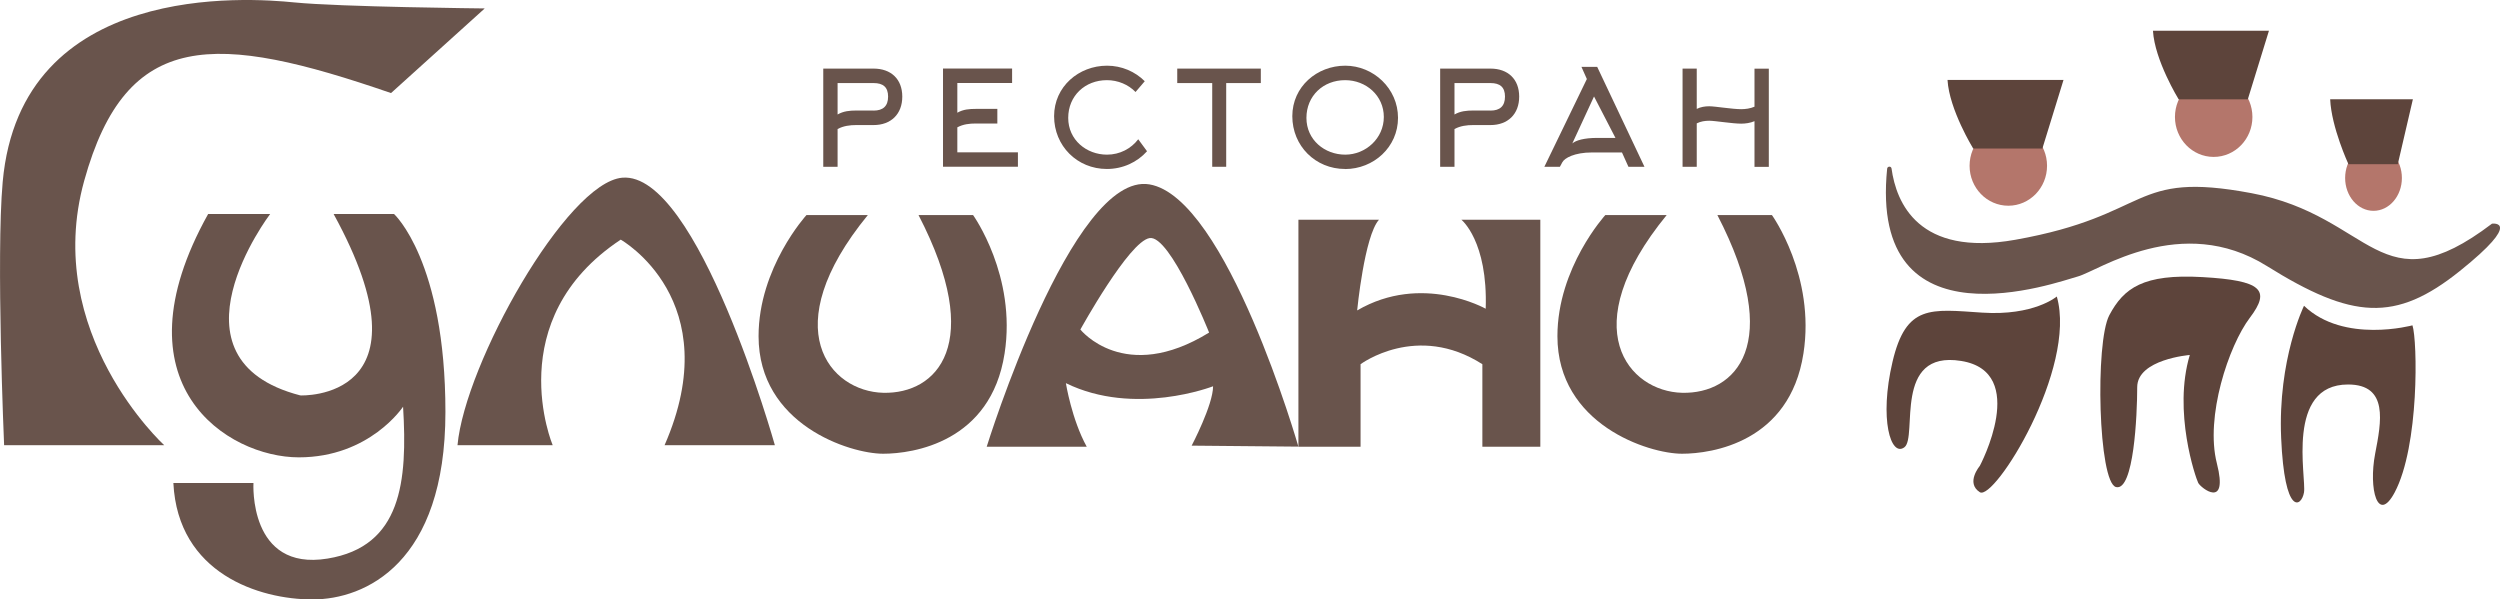 <?xml version="1.0" encoding="UTF-8"?> <svg xmlns="http://www.w3.org/2000/svg" id="_Слой_1" data-name="Слой 1" viewBox="0 0 352.41 84.5"><defs><style> .cls-1 { fill: #5d443b; } .cls-2 { fill: #69544c; } .cls-3 { fill: #b4766b; } </style></defs><ellipse class="cls-3" cx="283.1" cy="23.37" rx="5.46" ry="5.63"></ellipse><ellipse class="cls-3" cx="312.05" cy="16.49" rx="5.46" ry="5.63"></ellipse><ellipse class="cls-3" cx="334.58" cy="25.09" rx="4" ry="4.63"></ellipse><path class="cls-2" d="M.57,62.76h22.58S5.9,47,11.87,25.48C17.83,3.96,30.4,4.6,55.12,13.12l13.21-11.93s-20.45-.21-26.85-.85C35.09-.3,2.93-2.74.38,25.64c-.95,10.6.2,37.12.2,37.12Z"></path><path class="cls-2" d="M29.34,30.17h8.74s-15.55,20.45,4.26,25.57c0,0,19.18.85,4.69-25.57h8.52s7.24,6.6,7.24,27.91-11.29,26.42-18.75,26.42-18.96-3.62-19.6-16.41h11.29s-.73,12.48,10.44,10.65c10.44-1.7,11.29-10.87,10.65-21.41,0,0-4.69,7.14-14.7,7.14s-26.21-10.23-12.78-34.3Z"></path><path class="cls-2" d="M64.49,62.76h13.42s-7.46-17.68,9.59-28.98c0,0,15.13,8.52,6.18,28.98h15.55s-10.87-38.66-21.52-37.71c-7.85.7-22.16,26.21-23.22,37.71Z"></path><path class="cls-2" d="M113.69,30.32h8.64c-13.09,16-5.34,24.87,2.18,25.05s14.42-6.81,4.97-25.05h7.69s6.15,8.57,4.44,19.51c-1.94,12.52-12.92,14.13-17.11,14.13-4.72,0-17.57-4.12-17.57-16.57,0-9.67,6.75-17.07,6.75-17.07Z"></path><path class="cls-2" d="M226.3,30.32h8.64c-13.09,16-5.34,24.87,2.18,25.05s14.42-6.81,4.97-25.05h7.69s6.15,8.57,4.44,19.51c-1.94,12.52-12.92,14.13-17.11,14.13-4.72,0-17.57-4.12-17.57-16.57,0-9.67,6.75-17.07,6.75-17.07Z"></path><path class="cls-2" d="M183.03,30.97v32h8.76v-11.63s7.93-5.92,17.17,0v11.63h8.17V30.97h-11.13s3.75,3,3.43,12.55c0,0-9-5.09-18.12.24,0,0,1.02-10.51,3.08-12.79h-11.37Z"></path><path class="cls-2" d="M183.03,62.97s-10.1-35.16-21.01-36.98c-10.91-1.82-22.93,36.98-22.93,36.98h14.1c-2.12-3.84-2.94-8.96-2.94-8.96,9.7,4.75,20.75.44,20.75.44,0,2.63-3.02,8.37-3.02,8.37l15.06.14ZM152.29,46.46s6.87-12.46,9.77-12.9c2.9-.45,8.38,13.32,8.38,13.32-11.94,7.36-18.14-.42-18.14-.42Z"></path><path class="cls-1" d="M289.93,41.8s-3.22,2.75-10.5,2.27c-7.28-.48-10.74-1.19-12.65,6.92-1.91,8.12-.24,13.49,1.67,12.06s-1.67-13.73,8-12.17c9.67,1.55,2.63,14.8,2.63,14.8,0,0-2.03,2.39,0,3.7,2.03,1.31,13.73-17.43,10.86-27.57Z"></path><path class="cls-1" d="M308.67,50.04s-7.4.6-7.4,4.54-.48,14.68-2.98,14.08c-2.51-.6-2.98-20.41-.95-24.23,2.03-3.82,4.77-5.85,13.13-5.37,8.35.48,9.67,1.79,6.68,5.73-2.98,3.94-6.33,13.96-4.65,20.53,1.67,6.56-2.27,3.46-2.63,2.75s-3.58-10.03-1.19-18.02Z"></path><path class="cls-1" d="M324.78,43.11s-3.7,7.52-3.22,18.62,2.86,9.76,3.22,7.69c.36-2.08-2.63-15.22,6.21-15.22,5.73,0,4.69,5.25,3.82,9.76-.95,4.96.36,9.94,2.75,5.46,3.49-6.56,3.22-21.41,2.51-23.56,0,0-9.67,2.63-15.28-2.75Z"></path><path class="cls-2" d="M266.02,23.78c.04-.37.57-.39.62-.02.66,4.8,3.79,12.47,17.44,10.04,19.46-3.46,16.11-9.8,33.3-6.57,17.19,3.23,18.02,16.36,33.9,4.3,0,0,4.54-.6-4.54,6.68s-15.16,6.8-27.21-.72c-12.06-7.52-23.75.7-26.62,1.48s-29.48,10.53-26.89-15.2Z"></path><path class="cls-1" d="M274.53,11.27h16.35l-2.98,9.67h-9.75s-3.38-5.49-3.62-9.67Z"></path><path class="cls-1" d="M303.49,4.33h16.35l-2.98,9.67h-9.75s-3.38-5.49-3.62-9.67Z"></path><path class="cls-1" d="M328.48,13.99h11.65l-2.13,9.16h-6.95s-2.41-5.2-2.58-9.16Z"></path><g><path class="cls-2" d="M116.04,9.67h7.11c2.45,0,4.04,1.48,4.04,3.95s-1.6,4.01-4.04,4.01h-2.45c-.89,0-1.8.11-2.63.56v5.32h-2.02v-13.84ZM123.15,15.59c1.32,0,2.04-.63,2.04-1.97s-.71-1.91-2.04-1.91h-5.08v4.43c.83-.48,1.72-.56,2.63-.56h2.45Z"></path><path class="cls-2" d="M143.49,21.48v2.02h-10.56v-13.84h9.74v2.04h-7.72v4.19c.83-.48,1.71-.54,2.62-.54h3.02v2.06h-3.02c-.89,0-1.78.09-2.62.54v3.52h8.53Z"></path><path class="cls-2" d="M156.03,11.3c-3.08,0-5.45,2.21-5.45,5.32s2.58,5.18,5.47,5.18c1.8,0,3.39-.84,4.4-2.17l1.24,1.69c-1.39,1.56-3.43,2.5-5.66,2.5-4.19,0-7.44-3.26-7.44-7.44s3.49-7.12,7.46-7.12c2.08,0,3.97.84,5.32,2.19l-1.3,1.52c-1-1.04-2.47-1.67-4.04-1.67Z"></path><path class="cls-2" d="M172.85,23.51h-1.97v-11.8h-4.93v-2.04h11.78v2.04h-4.88v11.8Z"></path><path class="cls-2" d="M189.61,23.82c-4.19,0-7.44-3.26-7.44-7.44s3.49-7.12,7.46-7.12,7.44,3.21,7.44,7.35-3.45,7.22-7.46,7.22ZM189.61,11.3c-3.08,0-5.45,2.21-5.45,5.32s2.58,5.18,5.47,5.18,5.44-2.3,5.44-5.31-2.5-5.19-5.45-5.19Z"></path><path class="cls-2" d="M203,9.67h7.11c2.45,0,4.04,1.48,4.04,3.95s-1.6,4.01-4.04,4.01h-2.45c-.89,0-1.8.11-2.63.56v5.32h-2.02v-13.84ZM210.11,15.59c1.32,0,2.04-.63,2.04-1.97s-.71-1.91-2.04-1.91h-5.08v4.43c.83-.48,1.73-.56,2.63-.56h2.45Z"></path><path class="cls-2" d="M225.15,9.43l6.66,14.08h-2.26l-.91-2.02h-4.21c-2.52,0-3.88.8-4.19,1.37l-.35.65h-2.19l5.99-12.37-.76-1.71h2.23ZM224.7,13.6l-3.06,6.62c.5-.43,1.63-.78,3.52-.78h2.56l-3.02-5.84Z"></path><path class="cls-2" d="M237.18,23.51v-13.84h2v5.68c.56-.28,1.17-.37,1.76-.37.82,0,3.25.41,4.51.41.58,0,1.28-.09,1.87-.35v-5.36h2.02v13.84h-2.02v-6.44c-.59.26-1.3.35-1.87.35-1.26,0-3.69-.41-4.51-.41-.59,0-1.21.09-1.76.37v6.12h-2Z"></path></g></svg> 